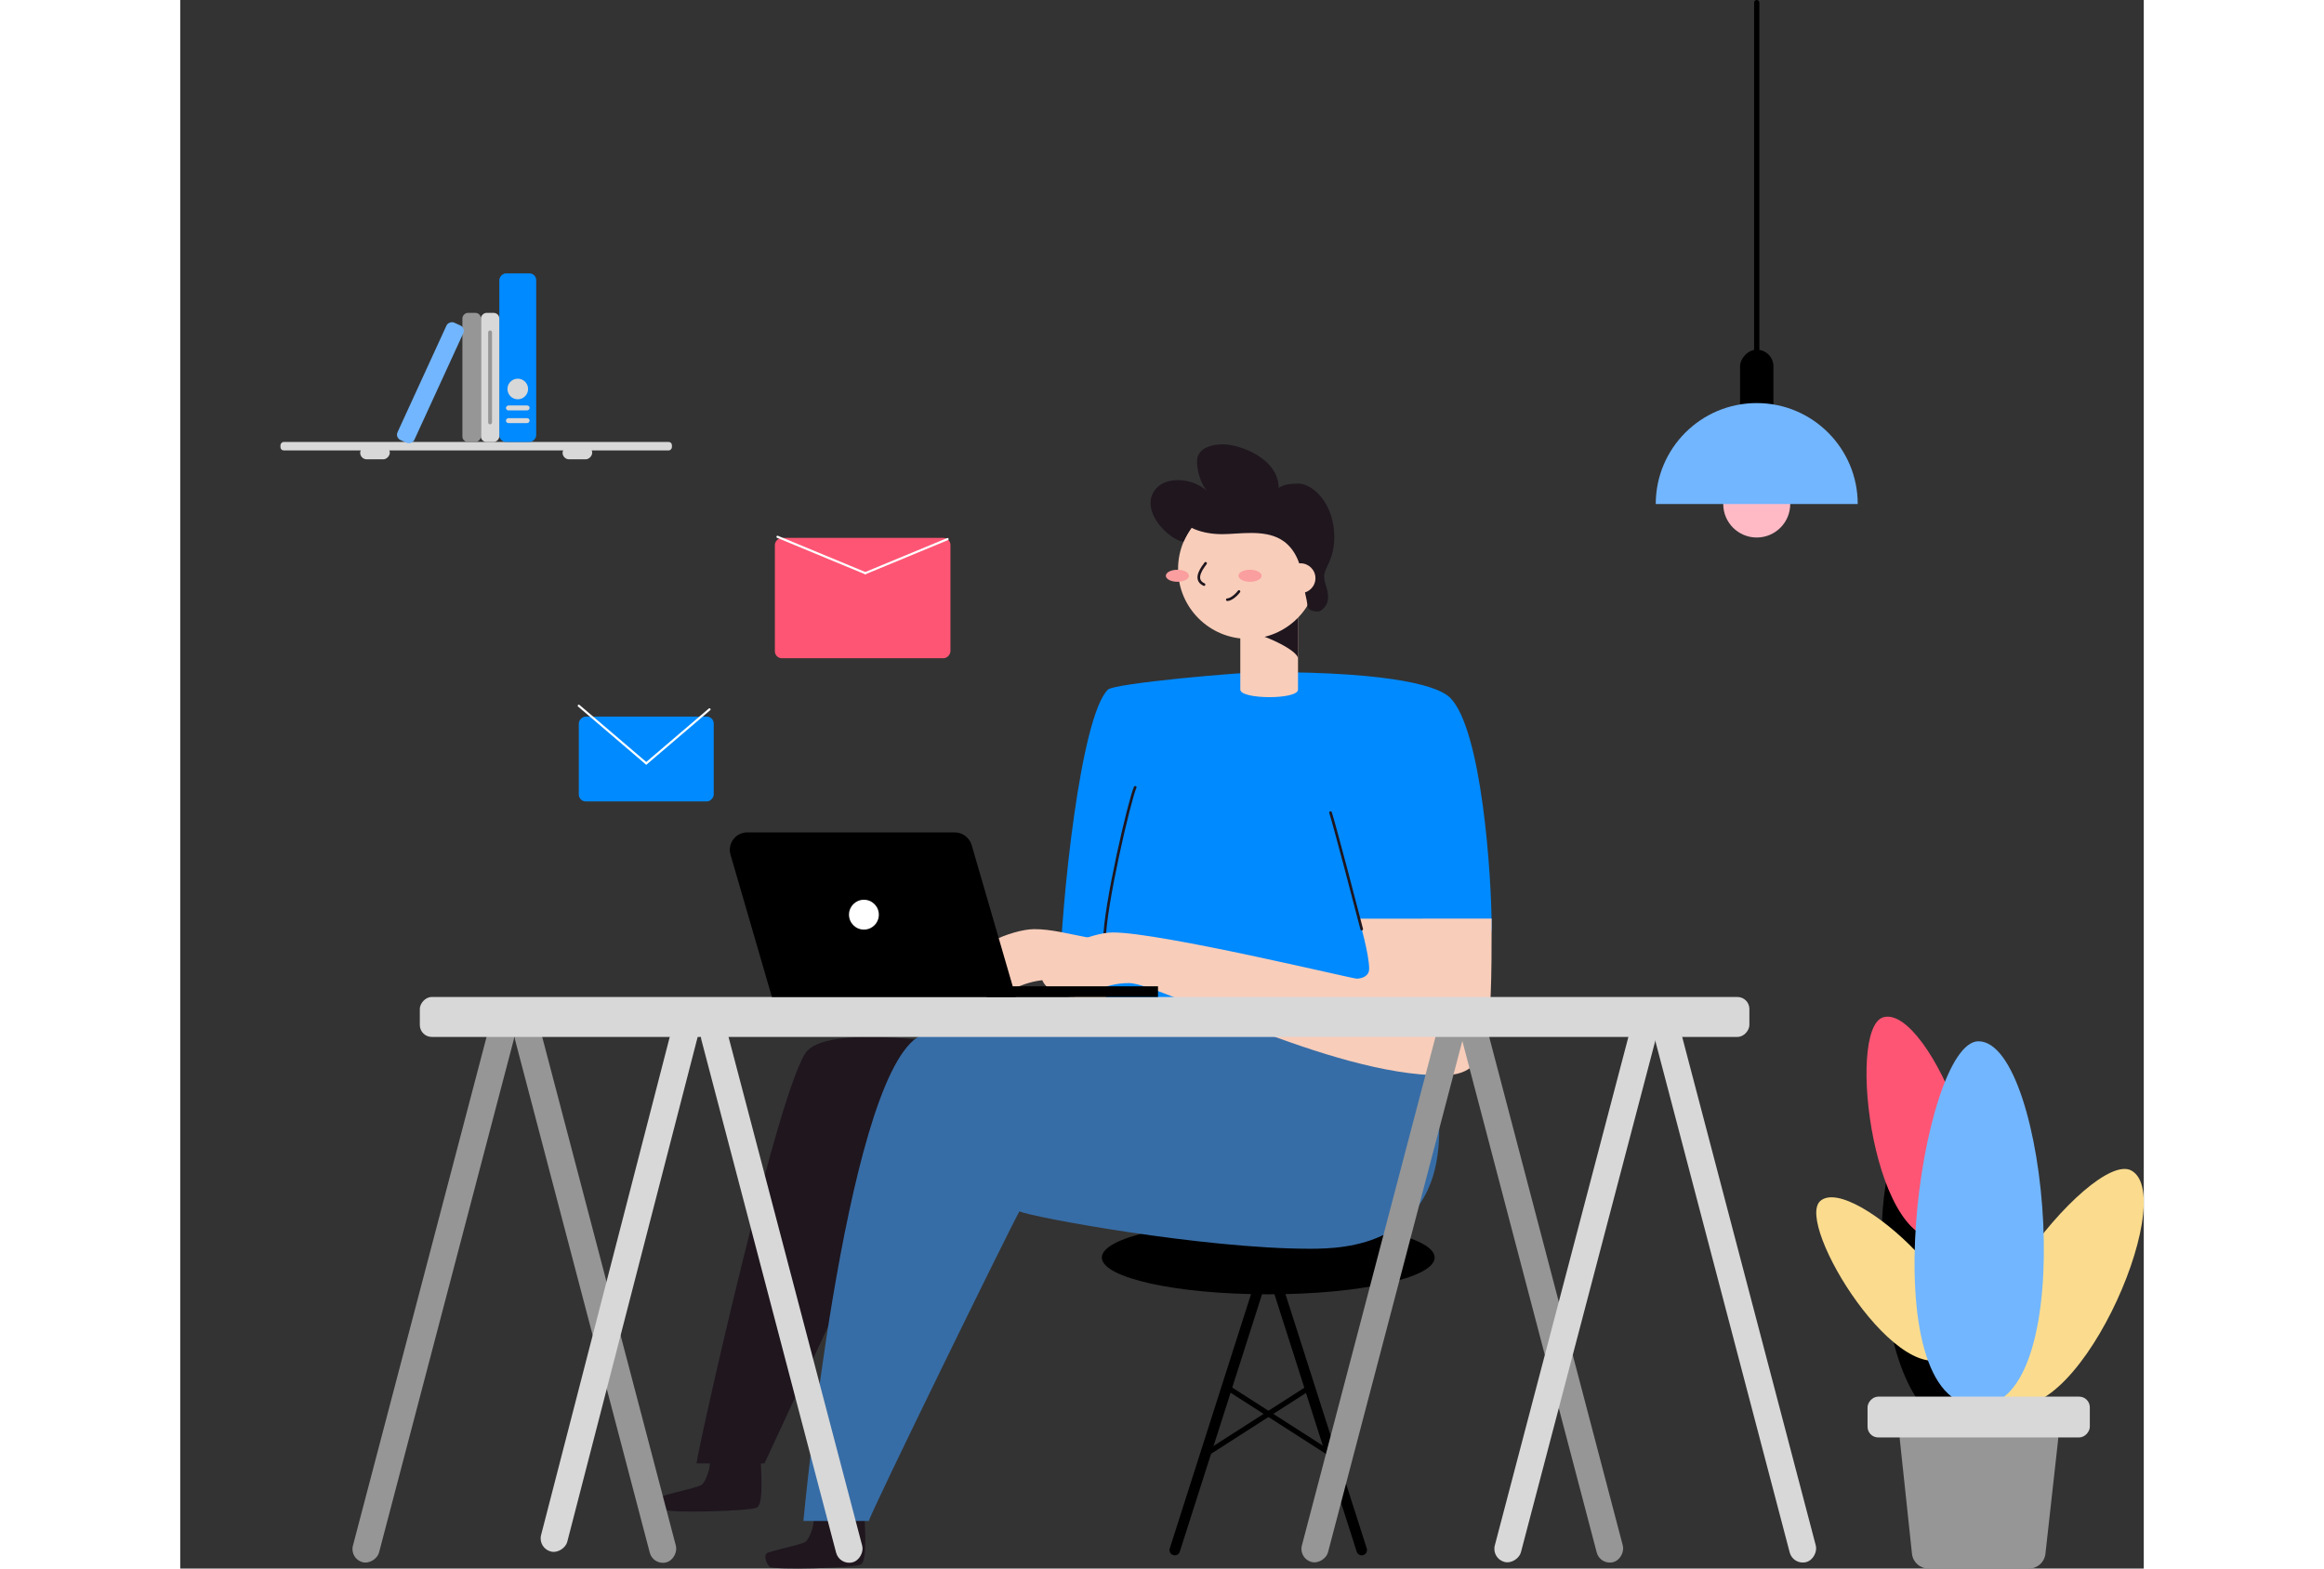 <?xml version="1.0" encoding="utf-8"?>
<svg viewBox="0 0 744.66 594.92" style="width:400px;height:270px" xmlns="http://www.w3.org/2000/svg">
  <rect x="0" y="0" width="744.66" height="594.92" fill="#333333" stroke="none"/>
  <defs>
    <style>.cls-1,.cls-11,.cls-13,.cls-2,.cls-3{fill:none;stroke-linecap:round;}.cls-1,.cls-13,.cls-2{stroke:#000;}.cls-1,.cls-2,.cls-3{stroke-miterlimit:10;}.cls-1{stroke-width:4px;}.cls-13,.cls-2{stroke-width:2px;}.cls-3{stroke:#1f161e;}.cls-4{fill:#fbdc8e;}.cls-5{fill:#969696;}.cls-6{fill:#ab8de5;}.cls-7{fill:#78e5e1;}.cls-8{fill:#d8d8d8;}.cls-9{fill:#64ccc4;}.cls-10,.cls-12{fill:#fff;}.cls-11{stroke:#969696;stroke-width:0.82px;}.cls-11,.cls-13{stroke-linejoin:round;}.cls-12{font-size:7.3px;font-family:SofiaPro-Bold, Sofia Pro;font-weight:700;}.cls-14{fill:#1f161e;}.cls-15{fill:#55b79d;}.cls-16{fill:#f8cdba;}.cls-17{fill:#fa9e9f;}</style>
  </defs>
  <title>example-scene-2</title>
  <g id="Layer_2" data-name="Layer 2">
    <g id="Layer_2-2" data-name="Layer 2">
      <ellipse cx="-412.623" cy="476.96" rx="63.11" ry="13.95" transform="matrix(-1, 0, 0, 1, 0, 0)"/>
      <line class="cls-1" x1="448.073" y1="587.91" x2="412.623" y2="476.96" transform="matrix(-1, 0, 0, -1, 860.696, 1064.87)"/>
      <line class="cls-1" x1="377.173" y1="587.91" x2="412.623" y2="476.96" transform="matrix(-1, 0, 0, -1, 789.796, 1064.87)"/>
      <line class="cls-2" x1="396.913" y1="526.14" x2="436.433" y2="551.48" transform="matrix(-1, 0, 0, -1, 833.346, 1077.62)"/>
      <line class="cls-2" x1="388.963" y1="551.48" x2="428.493" y2="526.14" transform="matrix(-1, 0, 0, -1, 817.456, 1077.62)"/>
      <path class="cls-3" d="M 351.413 386.38 C 351.253 381.46 351.323 364.23 350.513 356.86" transform="matrix(-1, 0, 0, -1, 701.926, 743.24)"/>
      <rect x="-604.211" y="132.63" width="12.66" height="34.51" rx="6.33" ry="6.33" transform="matrix(-1, 0, 0, 1, 0, 0)"/>
      <circle class="cls-4" style="fill: #ffbac6;" cx="-597.881" cy="191.17" r="12.7" transform="matrix(-1, 0, 0, 1, 0, 0)"/>
      <path d="M 681.175 540.308 C 700.175 536.708 696.785 423.308 660.315 430.168 C 625.875 436.708 657.995 544.718 681.175 540.308 Z" transform="matrix(-1, 0, 0, -1, 1337.777, 970.308)"/>
      <path class="cls-4" d="M 687.713 532.572 C 702.833 541.132 766.123 461.492 737.173 445.112 C 709.823 429.572 669.303 522.132 687.713 532.572 Z" transform="matrix(-1, 0, 0, -1, 1427.736, 976.572)"/>
      <path class="cls-5" d="M 701.36 539.08 L 663.18 539.08 C 659.996 539.081 657.322 541.475 656.97 544.64 L 652.15 587.92 C 651.707 591.642 654.612 594.916 658.36 594.92 L 705.98 594.92 C 709.696 594.918 712.589 591.694 712.19 588 L 707.58 544.72 C 707.262 541.522 704.574 539.085 701.36 539.08 Z" transform="matrix(-1, 0, 0, -1, 1364.332, 1134)"/>
      <path class="cls-6" style="fill: rgb(255, 85, 116);" d="M 673.581 469.802 C 688.051 465.602 676.961 378.072 649.251 386.132 C 623.091 393.732 655.971 474.922 673.581 469.802 Z" transform="matrix(-1, 0, 0, -1, 1319.453, 855.642)"/>
      <path class="cls-4" d="M 673.951 514.773 C 683.951 506.153 643.271 440.213 624.051 456.773 C 605.901 472.343 661.741 525.253 673.951 514.773 Z" transform="matrix(-1, 0, 0, -1, 1295.964, 970.253)"/>
      <path class="cls-7" d="M 682.535 533.24 C 704.195 533.24 724.025 394.94 682.535 394.94 C 643.355 394.94 656.165 533.24 682.535 533.24 Z" style="fill: rgb(114, 182, 255);" transform="matrix(-1, 0, 0, -1, 1364.497, 928.18)"/>
      <rect class="cls-8" x="-724.203" y="529.72" width="84.3" height="15.48" rx="4.05" ry="4.05" transform="matrix(-1, 0, 0, 1, 0, 0)"/>
      <rect class="cls-8" style="fill: rgb(0, 138, 255);" x="-202.326" y="271.786" width="51.174" height="32.189" rx="2.65" ry="2.65" transform="matrix(-1, 0, 0, 1, 0, 0)"/>
      <line class="cls-11" x1="176.739" y1="289.537" x2="200.717" y2="269.056" style="stroke: rgb(255, 255, 255);" transform="matrix(-1, 0, 0, -1, 377.456, 558.593)"/>
      <line class="cls-11" x1="176.739" y1="289.537" x2="151.152" y2="267.681" style="stroke: rgb(255, 255, 255);" transform="matrix(-1, 0, 0, -1, 327.891, 557.218)"/>
      <rect class="cls-8" x="-186.471" y="167.624" width="148.46" height="3.22" rx="1.23" ry="1.23" transform="matrix(-1, 0, 0, 1, 0, 0)"/>
      <rect class="cls-5" style="fill: rgb(0, 138, 255);" x="-135.001" y="103.684" width="13.99" height="63.94" rx="2.56" ry="2.56" transform="matrix(-1, 0, 0, 1, 0, 0)"/>
      <rect class="cls-8" x="-121.011" y="118.674" width="7" height="48.95" rx="2.13" ry="2.13" transform="matrix(-1, 0, 0, 1, 0, 0)"/>
      <rect class="cls-5" x="-114.011" y="118.674" width="7" height="48.95" rx="2.06" ry="2.06" transform="matrix(-1, 0, 0, 1, 0, 0)"/>
      <rect class="cls-8" x="684.21" y="168.74" width="7" height="48.95" rx="2.2" ry="2.2" transform="matrix(-0.909, -0.417, -0.417, 0.909, 800.572, 256.305)" style="fill: rgb(114, 182, 255);"/>
      <circle class="cls-8" cx="-128.011" cy="147.534" r="3.91" transform="matrix(-1, 0, 0, 1, 0, 0)"/>
      <rect class="cls-8" x="-132.491" y="153.784" width="8.96" height="1.88" rx="0.94" ry="0.94" transform="matrix(-1, 0, 0, 1, 0, 0)"/>
      <rect class="cls-8" x="-132.491" y="158.594" width="8.96" height="1.88" rx="0.94" ry="0.94" transform="matrix(-1, 0, 0, 1, 0, 0)"/>
      <rect class="cls-5" x="-118.241" y="125.334" width="1.46" height="35.62" rx="0.73" ry="0.73" transform="matrix(-1, 0, 0, 1, 0, 0)"/>
      <rect class="cls-8" x="-156.241" y="169.234" width="11.24" height="4.98" rx="2.49" ry="2.49" transform="matrix(-1, 0, 0, 1, 0, 0)"/>
      <rect class="cls-8" x="-79.481" y="169.234" width="11.24" height="4.98" rx="2.49" ry="2.49" transform="matrix(-1, 0, 0, 1, 0, 0)"/>
      <path class="cls-6" style="fill: rgb(114, 182, 255);" d="M 597.881 191.17 C 576.73 191.176 559.581 174.031 559.581 152.88 L 636.181 152.88 C 636.181 174.031 619.031 191.176 597.881 191.17 Z" transform="matrix(-1, 0, 0, -1, 1195.762, 344.05)"/>
      <line class="cls-13" x1="597.881" y1="1" x2="597.881" y2="139.92" transform="matrix(-1, 0, 0, -1, 1195.762, 140.92)"/>
      <path class="cls-14" d="M 222.256 594.923 C 222.256 592.553 220.866 577.603 223.636 576.223 C 226.406 574.843 256.856 574.003 258.236 575.393 C 259.616 576.783 260.446 579.683 259.236 580.513 C 258.026 581.343 246.236 583.693 244.636 584.803 C 243.036 585.913 240.826 591.803 241.636 594.923" transform="matrix(-1, 0, 0, -1, 481.729, 1169.603)"/>
      <path class="cls-7" d="M 480.203 263.54 L 497.343 269.69 C 496.603 300.96 489.293 370.83 478.913 381.22 C 476.473 383.65 428.213 387.89 419.603 387.89 C 368.223 387.89 352.983 382.03 349.113 378.15 C 337.113 366.15 333.373 310.55 333.373 291.08 C 333.373 271.61 388.373 261.51 388.373 261.51 L 452.843 257.08 C 452.843 257.08 466.983 255.62 479.213 254.9 C 479.483 258.65 480.203 263.54 480.203 263.54 Z" style="fill: rgb(0, 138, 255);" transform="matrix(-1, 0, 0, -1, 830.716, 642.79)"/>
      <path class="cls-14" d="M 195.813 550.971 C 200.503 552.361 247.143 559.971 257.303 549.971 C 267.463 539.971 299.443 396.601 299.443 393.301 L 273.693 393.301 L 238.933 468.111" transform="matrix(-1, 0, 0, -1, 495.256, 948.351)"/>
      <path class="cls-15" d="M 244.533 575.868 C 243.363 570.018 236.333 563.738 236.333 531.868 C 236.333 487.798 272.433 486.868 285.393 486.868 C 325.773 486.868 391.103 498.868 395.513 501.068 C 398.443 496.168 452.373 386.068 452.623 383.608 L 477.453 383.608 C 477.453 383.608 462.063 548.328 434.293 567.008 C 425.273 573.008 265.243 579.428 244.533 575.868 Z" style="fill: rgb(55, 109, 166);" transform="matrix(-1, 0, 0, -1, 713.786, 960.498)"/>
      <path class="cls-16" d="M 324.273 385.1 C 317.753 385.1 312.373 383.55 297.613 380.65 L 296.843 352.41 C 310.843 358.05 314.093 365.89 318.153 365.89 C 328.293 365.89 333.593 360.66 339.583 360.66 C 343.763 360.66 351.283 363.94 351.283 368.4 C 351.283 377.74 332.353 385.1 324.273 385.1 Z" transform="matrix(-1, 0, 0, -1, 648.126, 737.51)"/>
      <path class="cls-14" d="M 182.886 573.321 C 182.886 570.941 181.496 556.001 184.266 554.611 C 187.036 553.221 217.486 552.401 218.866 553.781 C 220.246 555.161 221.076 558.071 219.866 558.901 C 218.656 559.731 206.866 562.091 205.266 563.201 C 203.666 564.311 201.456 570.201 202.266 573.321" transform="matrix(-1, 0, 0, -1, 402.989, 1126.391)"/>
      <path class="cls-16" d="M 423.913 233.759 C 423.913 229.989 402.023 229.879 402.023 233.759 L 402.023 264.419 L 423.913 264.419 L 423.913 233.759 Z" transform="matrix(-1, 0, 0, -1, 825.936, 495.309)"/>
      <path class="cls-14" d="M 423.913 241.94 C 421.913 241.94 409.153 236.3 409.153 233.15 L 409.153 249.79 C 412.333 249.79 423.913 241.94 423.913 241.94 Z" transform="matrix(-1, 0, 0, -1, 833.066, 482.94)"/>
      <circle class="cls-16" cx="-404.923" cy="215.8" r="26.5" transform="matrix(-1, 0, 0, 1, 0, 0)"/>
      <path class="cls-14" d="M 428.073 205.46 C 424.793 200.25 417.933 197.86 410.503 197.86 C 404.173 197.86 394.953 199.7 388.393 195.96 C 384.843 193.96 380.773 189.41 379.953 180.3 C 379.953 178.74 378.183 172.69 378.183 170.74 C 378.183 169.41 376.683 168.54 374.183 168.54 C 372.893 168.54 370.343 170.63 370.343 173.82 C 370.343 177.51 371.813 178.82 371.813 181.95 C 371.813 185.08 367.983 188.09 367.983 196.79 C 367.983 209.32 375.983 217.04 381.643 217.04 C 386.803 217.04 388.423 215.84 389.073 215.33 C 389.073 226.72 404.073 231.92 410.023 231.92 C 416.823 231.92 420.023 229.13 420.023 225.58 C 420.023 219.92 417.323 215.11 415.953 214.03 C 419.054 216.82 423.081 218.356 427.253 218.34 C 435.043 218.34 437.663 213.22 437.663 209.72 C 437.663 202.11 428.533 195.06 425.133 195.06 C 424.277 196.87 423.274 198.606 422.133 200.25" transform="matrix(-1, 0, 0, -1, 805.646, 400.46)"/>
      <circle class="cls-16" cx="-424.873" cy="219.3" r="5.65" transform="matrix(-1, 0, 0, 1, 0, 0)"/>
      <ellipse class="cls-17" cx="-378.163" cy="218.38" rx="4.38" ry="2.28" transform="matrix(-1, 0, 0, 1, 0, 0)"/>
      <ellipse class="cls-17" cx="-405.713" cy="218.38" rx="4.38" ry="2.28" transform="matrix(-1, 0, 0, 1, 0, 0)"/>
      <path class="cls-3" d="M 386.283 221.72 C 387.103 220.55 391.283 215.64 386.873 213.65" transform="matrix(-1, 0, 0, -1, 775.145, 435.37)"/>
      <path class="cls-3" d="M 401.523 224.34 C 400.203 224.34 398.173 225.98 397.103 227.45" transform="matrix(-1, 0, 0, -1, 798.626, 451.79)"/>
      <path class="cls-3" d="M 350.513 356.86 C 352.513 352.61 362.163 311.61 362.163 298.62" transform="matrix(-1, 0, 0, -1, 712.676, 655.48)"/>
      <path class="cls-16" d="M 326.693 407.87 C 326.693 361.78 327.123 348.41 345.623 348.41 C 388.263 348.41 452.723 383.41 464.213 383.41 C 474.363 383.41 479.663 378.17 485.653 378.17 C 489.823 378.17 497.343 381.46 497.343 385.91 C 497.343 395.26 478.413 402.62 470.343 402.62 C 452.173 402.62 379.663 385.1 377.893 385.1 C 376.123 385.1 373.143 385.87 373.143 388.85 C 373.143 394.26 376.683 406.76 377.143 407.85 L 326.693 407.87 Z" transform="matrix(-1, 0, 0, -1, 824.036, 756.28)"/>
      <path class="cls-3" d="M 448.072 352.41 C 446.852 348.9 437.342 312.63 436.242 308.21" transform="matrix(-1, 0, 0, -1, 884.314, 660.62)"/>
      <rect class="cls-5" x="-643.68" y="-384.29" width="10.24" height="211.6" rx="5.12" ry="5.12" transform="matrix(0.967, 0.254, 0.254, -0.967, 784.236, 383.099)"/>
      <rect class="cls-5" x="-582.06" y="-384.29" width="10.24" height="211.6" rx="5.12" ry="5.12" transform="matrix(-0.967, 0.254, 0.254, 0.967, -329.706, 906.115)"/>
      <rect class="cls-8" x="-511.42" y="-384.29" width="10.24" height="211.6" rx="5.12" ry="5.12" transform="matrix(-0.967, 0.254, 0.254, 0.967, -190.739, 888.152)"/>
      <rect class="cls-8" x="-573.132" y="-384.943" width="10.257" height="211.959" rx="5.12" ry="5.12" transform="matrix(0.968, 0.25, 0.25, -0.968, 786.598, 357.837)"/>
      <rect class="cls-5" x="-223" y="-384.29" width="10.24" height="211.6" rx="5.12" ry="5.12" transform="matrix(-0.967, 0.254, 0.254, 0.967, 376.623, 814.822)"/>
      <rect class="cls-5" x="-283.75" y="-384.29" width="10.24" height="211.6" rx="5.12" ry="5.12" transform="matrix(0.967, 0.254, 0.254, -0.967, 796.074, 291.594)"/>
      <rect class="cls-8" x="-595.093" y="378.14" width="504.23" height="15.15" rx="4.53" ry="4.53" transform="matrix(-1, 0, 0, 1, 0, 0)"/>
      <rect class="cls-8" x="-149.82" y="-384.29" width="10.24" height="211.6" rx="5.12" ry="5.12" transform="matrix(-0.967, 0.254, 0.254, 0.967, 520.573, 796.218)"/>
      <rect class="cls-8" x="-210.56" y="-384.29" width="10.24" height="211.6" rx="5.12" ry="5.12" transform="matrix(0.967, 0.254, 0.254, -0.967, 798.465, 272.985)"/>
      <path d="M 300.936 315.709 L 208.426 315.709 L 225.186 373.349 C 226.046 376.205 228.683 378.155 231.666 378.139 L 310.166 378.139 C 314.596 378.211 317.844 373.995 316.646 369.729 L 300.936 315.709 Z" transform="matrix(-1, 0, 0, -1, 525.323, 693.849)"/>
      <circle class="cls-10" cx="-259.283" cy="346.92" r="5.66" transform="matrix(-1, 0, 0, 1, 0, 0)"/>
      <rect x="-370.813" y="374.09" width="64.91" height="4.05" transform="matrix(-1, 0, 0, 1, 0, 0)"/>
      <rect class="cls-8" style="fill: rgb(255, 85, 116);" x="-292.098" y="204.017" width="66.583" height="45.643" rx="2.65" ry="2.65" transform="matrix(-1, 0, 0, 1, 0, 0)"/>
      <line class="cls-11" x1="259.806" y1="217.394" x2="291.004" y2="204.471" style="stroke: rgb(255, 255, 255);" transform="matrix(-1, 0, 0, -1, 550.81, 421.865)"/>
      <line class="cls-11" x1="259.806" y1="217.394" x2="226.515" y2="203.603" style="stroke: rgb(255, 255, 255);" transform="matrix(-1, 0, 0, -1, 486.321, 420.997)"/>
    </g>
  </g>
</svg>
